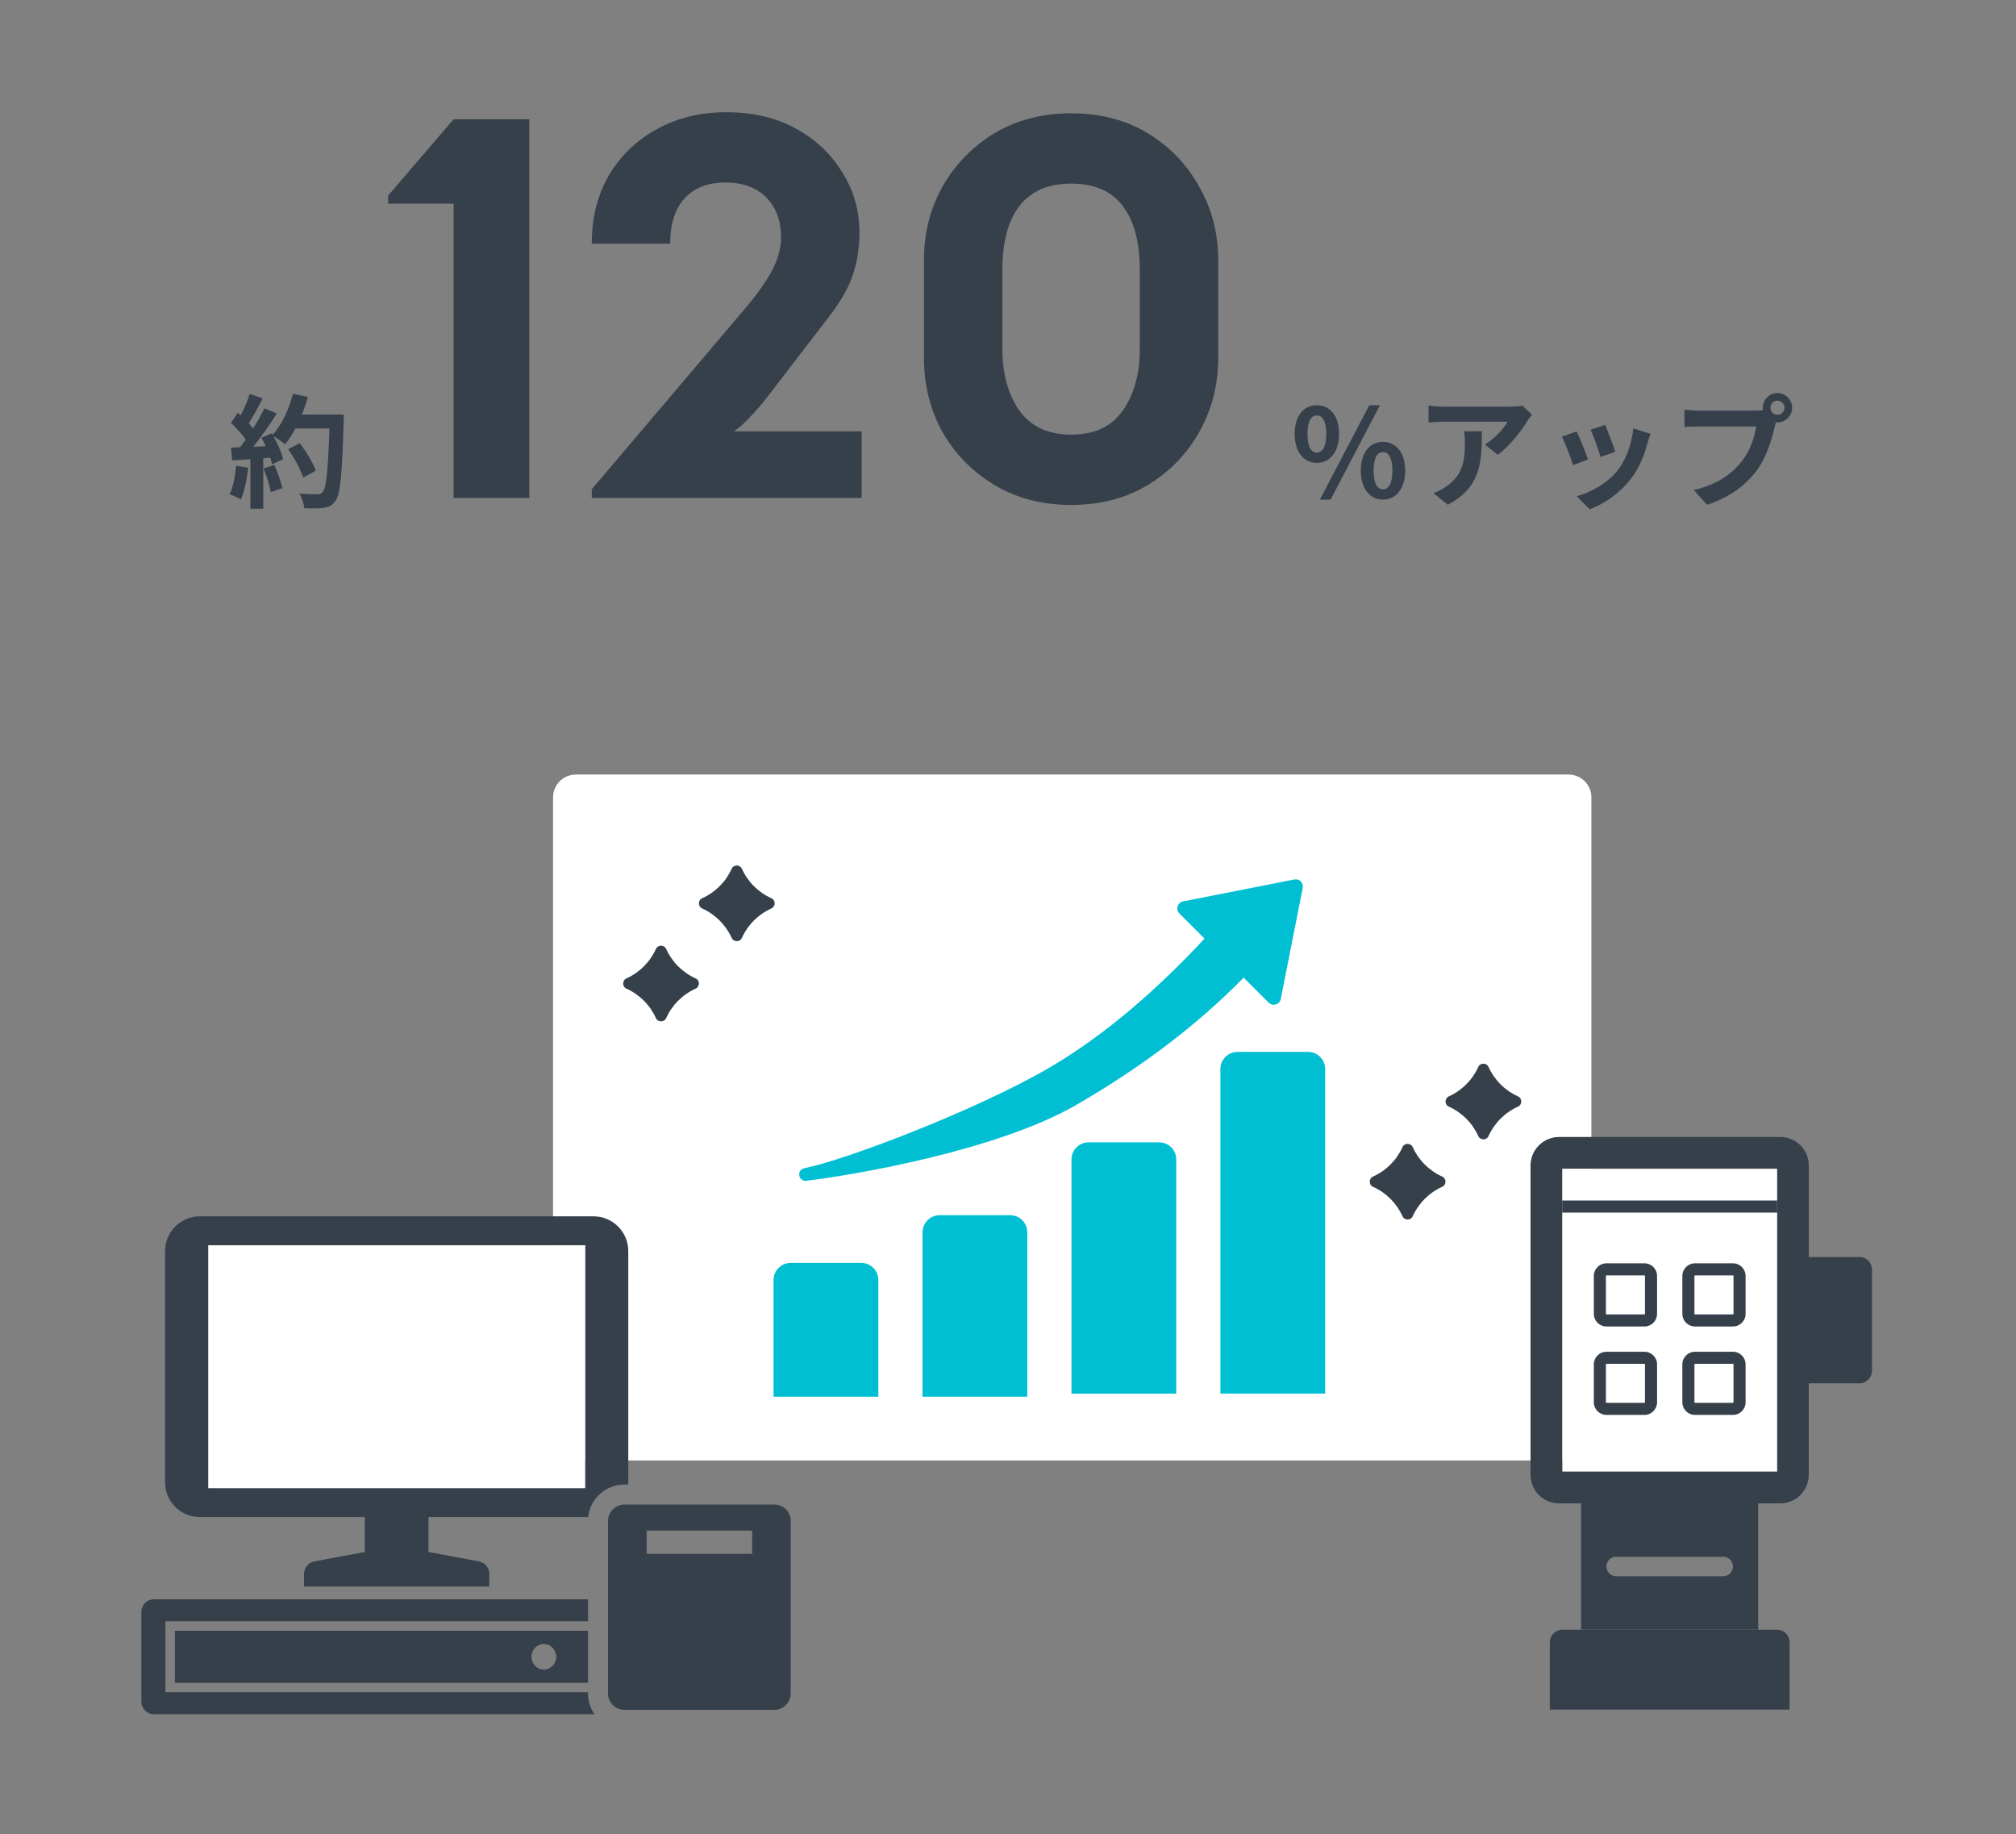 <svg width="432" height="393" viewBox="0 0 432 393" fill="none" xmlns="http://www.w3.org/2000/svg">
<rect x="0" y="0" width="432" height="393" fill="#808080" stroke="none"/>
<path d="M229.518 108.189C223.336 108.189 217.85 106.759 213.06 103.9C208.346 101.041 204.637 97.255 201.933 92.542C199.306 87.751 197.992 82.458 197.992 76.663V55.801C197.992 50.006 199.306 44.752 201.933 40.038C204.637 35.248 208.346 31.423 213.06 28.564C217.85 25.705 223.336 24.275 229.518 24.275C235.776 24.275 241.262 25.705 245.976 28.564C250.689 31.423 254.359 35.248 256.987 40.038C259.691 44.752 261.043 50.006 261.043 55.801V76.663C261.043 82.458 259.691 87.751 256.987 92.542C254.359 97.255 250.689 101.041 245.976 103.9C241.262 106.759 235.776 108.189 229.518 108.189ZM229.518 93.121C234.54 93.121 238.249 91.383 240.644 87.906C243.04 84.429 244.237 80.063 244.237 74.809V57.771C244.237 51.899 243.04 47.379 240.644 44.211C238.249 40.965 234.54 39.343 229.518 39.343C224.572 39.343 220.864 40.965 218.391 44.211C215.996 47.379 214.798 51.899 214.798 57.771V74.809C214.798 80.063 215.996 84.429 218.391 87.906C220.864 91.383 224.572 93.121 229.518 93.121Z" fill="#36404B"/>
<path d="M126.805 106.682V104.828L159.257 66.58C161.73 63.721 163.7 61.017 165.168 58.467C166.636 55.84 167.371 53.29 167.371 50.817C167.371 47.34 166.327 44.52 164.241 42.356C162.155 40.193 159.219 39.111 155.433 39.111C151.646 39.111 148.71 40.27 146.624 42.588C144.615 44.829 143.611 48.036 143.611 52.208H126.805C126.805 46.645 128.041 41.738 130.514 37.489C133.063 33.239 136.502 29.955 140.829 27.637C145.156 25.242 150.101 24.044 155.664 24.044C161.305 24.044 166.25 25.203 170.5 27.521C174.75 29.839 178.072 32.968 180.468 36.909C182.94 40.773 184.176 45.1 184.176 49.89C184.176 53.136 183.674 56.226 182.67 59.162C181.665 62.021 179.811 65.151 177.106 68.55L164.473 85.009C163.468 86.322 162.348 87.636 161.112 88.949C159.953 90.263 158.678 91.422 157.287 92.426H184.64V106.682H126.805Z" fill="#36404B"/>
<path d="M97.2 106.683V43.633H83.176V41.894L97.2 25.552H113.426V106.683H97.2Z" fill="#36404B"/>
<path d="M379.37 87.375C379.37 88.191 380.055 88.876 380.898 88.876C381.714 88.876 382.399 88.191 382.399 87.375C382.399 86.532 381.714 85.847 380.898 85.847C380.055 85.847 379.37 86.532 379.37 87.375ZM377.737 87.375C377.737 85.636 379.159 84.214 380.898 84.214C382.61 84.214 384.032 85.636 384.032 87.375C384.032 89.087 382.61 90.51 380.898 90.51C380.792 90.51 380.66 90.51 380.555 90.483C380.476 90.773 380.423 91.036 380.344 91.273C379.738 93.855 378.606 97.938 376.393 100.862C374.022 104.023 370.493 106.63 365.804 108.158L362.933 104.997C368.148 103.786 371.125 101.494 373.258 98.807C374.997 96.621 375.998 93.644 376.34 91.379H364.092C362.88 91.379 361.616 91.431 360.957 91.484V87.77C361.721 87.875 363.222 87.981 364.092 87.981H376.288C376.657 87.981 377.236 87.954 377.789 87.875C377.763 87.717 377.737 87.559 377.737 87.375Z" fill="#36404B"/>
<path d="M343.964 91.036C344.464 92.169 345.755 95.593 346.124 96.805L342.963 97.911C342.647 96.621 341.488 93.433 340.829 92.064L343.964 91.036ZM353.684 92.959C353.368 93.802 353.209 94.355 353.051 94.882C352.367 97.543 351.26 100.282 349.469 102.6C347.019 105.761 343.727 107.974 340.645 109.133L337.879 106.314C340.776 105.55 344.438 103.548 346.624 100.809C348.415 98.57 349.68 95.066 349.996 91.774L353.684 92.959ZM337.852 92.432C338.511 93.776 339.775 96.963 340.302 98.438L337.088 99.65C336.641 98.227 335.324 94.724 334.691 93.565L337.852 92.432Z" fill="#36404B"/>
<path d="M328.293 88.85C328.003 89.192 327.503 89.824 327.265 90.219C326.027 92.274 323.525 95.593 320.944 97.437L318.204 95.251C320.311 93.96 322.366 91.642 323.051 90.351H309.327C308.221 90.351 307.351 90.43 306.113 90.535V86.874C307.114 87.032 308.221 87.137 309.327 87.137H323.525C324.263 87.137 325.711 87.058 326.212 86.9L328.293 88.85ZM317.545 92.406C317.545 98.938 317.414 104.312 310.249 108.158L307.167 105.655C308.01 105.366 308.958 104.918 309.933 104.207C313.278 101.889 313.91 99.097 313.91 94.776C313.91 93.96 313.858 93.249 313.726 92.406H317.545Z" fill="#36404B"/>
<path d="M282.171 99.175C279.379 99.175 277.43 96.884 277.43 92.959C277.43 89.06 279.379 86.821 282.171 86.821C284.963 86.821 286.939 89.06 286.939 92.959C286.939 96.884 284.963 99.175 282.171 99.175ZM282.171 96.989C283.304 96.989 284.199 95.83 284.199 92.959C284.199 90.088 283.304 89.008 282.171 89.008C281.038 89.008 280.169 90.088 280.169 92.959C280.169 95.83 281.038 96.989 282.171 96.989ZM282.83 107.052L293.419 86.821H295.711L285.121 107.052H282.83ZM296.343 107.052C293.577 107.052 291.601 104.733 291.601 100.835C291.601 96.91 293.577 94.671 296.343 94.671C299.109 94.671 301.111 96.91 301.111 100.835C301.111 104.733 299.109 107.052 296.343 107.052ZM296.343 104.839C297.476 104.839 298.371 103.706 298.371 100.835C298.371 97.964 297.476 96.857 296.343 96.857C295.21 96.857 294.341 97.964 294.341 100.835C294.341 103.706 295.21 104.839 296.343 104.839Z" fill="#36404B"/>
<path d="M50.599 99.781L53.181 100.229C52.917 102.705 52.364 105.339 51.6 107.025C51.047 106.682 49.888 106.129 49.203 105.892C49.967 104.338 50.389 101.994 50.599 99.781ZM56.473 100.36L58.791 99.623C59.503 101.177 60.188 103.232 60.504 104.575L58.028 105.444C57.817 104.101 57.132 101.967 56.473 100.36ZM64.692 88.823H73.674C73.674 88.823 73.674 89.876 73.648 90.272C73.306 101.809 72.937 105.971 71.83 107.367C71.093 108.368 70.408 108.658 69.302 108.816C68.353 108.974 66.72 108.948 65.192 108.895C65.14 107.999 64.718 106.63 64.139 105.734C65.798 105.892 67.3 105.892 68.011 105.892C68.511 105.892 68.801 105.787 69.117 105.444C69.907 104.628 70.303 100.782 70.592 91.799H63.322C62.611 93.09 61.873 94.249 61.083 95.197C60.556 94.723 59.397 93.933 58.607 93.459C59.529 95.118 60.372 97.068 60.662 98.385L58.291 99.491C58.212 99.07 58.08 98.596 57.922 98.069L56.421 98.174V109H53.655V98.385L49.756 98.648L49.493 95.909L51.442 95.83C51.837 95.329 52.259 94.776 52.654 94.197C51.89 93.064 50.599 91.641 49.493 90.588L50.968 88.428C51.179 88.612 51.389 88.796 51.6 88.981C52.338 87.532 53.075 85.767 53.523 84.397L56.289 85.372C55.341 87.19 54.261 89.218 53.312 90.693C53.655 91.062 53.971 91.457 54.234 91.799C55.183 90.324 56.026 88.796 56.658 87.479L59.318 88.586C57.843 90.904 55.999 93.591 54.287 95.724L56.947 95.619C56.658 94.987 56.342 94.355 56.026 93.801L58.238 92.827L58.423 93.143C60.372 91.062 61.926 87.69 62.769 84.371L65.983 85.056C65.64 86.347 65.192 87.611 64.692 88.823ZM67.668 100.861L64.955 102.31C64.455 100.65 63.085 98.121 61.742 96.225L64.244 94.96C65.614 96.778 67.115 99.201 67.668 100.861Z" fill="#36404B"/>
<path d="M336.122 165.951H123.402C120.701 165.951 118.512 168.138 118.512 170.835V308.038C118.512 310.735 120.701 312.922 123.402 312.922H336.122C338.822 312.922 341.012 310.735 341.012 308.038V170.835C341.012 168.138 338.822 165.951 336.122 165.951Z" fill="white"/>
<path d="M133.791 318.075H134.611C134.611 317.925 134.631 317.766 134.631 317.616V268.046C134.631 263.941 131.301 260.615 127.191 260.605H42.821C38.711 260.605 35.381 263.931 35.371 268.036V317.606C35.371 321.711 38.701 325.047 42.811 325.047H78.181V332.518L67.361 334.545C66.081 334.785 65.151 335.904 65.151 337.212V339.919H104.851V337.202C104.851 335.904 103.921 334.785 102.641 334.545L91.821 332.518V325.047H126.041C126.451 321.132 129.771 318.075 133.791 318.075ZM125.381 318.854H44.631V266.808H125.381V318.854Z" fill="#36404B"/>
<path d="M37.477 349.397V360.554H126.007V349.397H37.477ZM116.537 357.717C115.077 357.717 113.887 356.489 113.887 354.981C113.887 353.472 115.077 352.244 116.537 352.244C117.997 352.244 119.187 353.472 119.187 354.981C119.187 356.489 117.997 357.717 116.537 357.717Z" fill="#36404B"/>
<path d="M126.003 362.571H35.453V347.379H126.013V342.665H32.983C31.493 342.665 30.293 343.874 30.293 345.352V364.598C30.293 366.086 31.503 367.285 32.983 367.285H127.413C126.523 366.027 126.003 364.488 126.003 362.83V362.561V362.571Z" fill="#36404B"/>
<path d="M165.929 322.36H133.799C133.439 322.36 133.109 322.43 132.779 322.53C131.909 322.8 131.189 323.379 130.749 324.158C130.459 324.668 130.289 325.247 130.289 325.866V362.841C130.289 364.779 131.859 366.347 133.799 366.347H165.929C167.869 366.347 169.439 364.779 169.439 362.841V325.866C169.439 323.928 167.869 322.36 165.929 322.36ZM161.179 332.917H138.569V327.934H161.179V332.917Z" fill="#36404B"/>
<path d="M184.542 270.584H169.432C167.402 270.584 165.762 272.222 165.762 274.25V299.259H188.212V274.25C188.212 272.222 186.572 270.584 184.542 270.584Z" fill="#00BFD3"/>
<path d="M216.464 260.366H201.354C199.324 260.366 197.684 262.004 197.684 264.032V299.259H220.134V264.032C220.134 262.004 218.494 260.366 216.464 260.366Z" fill="#00BFD3"/>
<path d="M248.382 244.754H233.272C231.242 244.754 229.602 246.392 229.602 248.419V298.598H252.052V248.419C252.052 246.392 250.412 244.754 248.382 244.754Z" fill="#00BFD3"/>
<path d="M280.296 225.379H265.186C263.156 225.379 261.516 227.017 261.516 229.044V298.59H283.966V229.044C283.966 227.017 282.326 225.379 280.296 225.379Z" fill="#00BFD3"/>
<path d="M172.765 252.985C181.815 251.937 213.415 246.703 230.665 236.715C243.805 229.105 255.925 220.245 266.495 209.469L271.855 214.822C272.725 215.691 274.225 215.242 274.455 214.033L279.155 190.242C279.365 189.163 278.415 188.215 277.345 188.434L253.525 193.129C252.315 193.368 251.865 194.856 252.735 195.725L258.115 201.099C248.235 211.726 236.825 221.823 224.555 228.935C208.725 238.094 180.935 248.601 172.355 250.299C171.605 250.449 171.125 251.168 171.285 251.917C171.435 252.606 172.065 253.065 172.765 252.985Z" fill="#00BFD3"/>
<path d="M165.291 192.449C162.491 191.19 160.241 188.943 158.981 186.147C158.551 185.208 157.201 185.208 156.781 186.147C155.521 188.943 153.271 191.19 150.471 192.449C149.531 192.878 149.531 194.227 150.471 194.646C153.271 195.905 155.521 198.152 156.781 200.948C157.211 201.887 158.561 201.887 158.981 200.948C160.241 198.152 162.491 195.905 165.291 194.646C166.231 194.217 166.231 192.868 165.291 192.449Z" fill="#36404B"/>
<path d="M149.06 209.628C146.26 208.369 144.01 206.122 142.75 203.325C142.32 202.386 140.97 202.386 140.55 203.325C139.29 206.122 137.04 208.369 134.24 209.628C133.3 210.057 133.3 211.405 134.24 211.825C137.04 213.083 139.29 215.331 140.55 218.127C140.98 219.066 142.33 219.066 142.75 218.127C144.01 215.331 146.26 213.083 149.06 211.825C150 211.395 150 210.047 149.06 209.628Z" fill="#36404B"/>
<path d="M294.221 254.282C297.021 255.54 299.271 257.788 300.531 260.584C300.961 261.523 302.311 261.523 302.731 260.584C303.991 257.788 306.241 255.54 309.041 254.282C309.981 253.852 309.981 252.504 309.041 252.085C306.241 250.826 303.991 248.579 302.731 245.782C302.301 244.843 300.951 244.843 300.531 245.782C299.271 248.579 297.021 250.826 294.221 252.085C293.281 252.514 293.281 253.862 294.221 254.282Z" fill="#36404B"/>
<path d="M310.463 237.104C313.263 238.363 315.513 240.61 316.773 243.406C317.203 244.345 318.553 244.345 318.973 243.406C320.233 240.61 322.483 238.363 325.283 237.104C326.223 236.675 326.223 235.326 325.283 234.907C322.483 233.648 320.233 231.401 318.973 228.605C318.543 227.666 317.193 227.666 316.773 228.605C315.513 231.401 313.263 233.648 310.463 234.907C309.523 235.336 309.523 236.685 310.463 237.104Z" fill="#36404B"/>
<path d="M125.387 266.808H44.637V318.854H125.387V266.808Z" fill="white"/>
<path d="M380.824 250.396H334.754V315.317H380.824V250.396Z" fill="white"/>
<path d="M398.443 269.324H387.603V249.718C387.603 246.342 384.863 243.605 381.483 243.605H334.093C330.713 243.605 327.973 246.342 327.973 249.718V315.997C327.973 319.373 330.713 322.11 334.093 322.11H338.813V349.177H376.753V322.11H381.473C384.853 322.11 387.593 319.373 387.593 315.997V296.391H398.433C399.933 296.391 401.143 295.182 401.143 293.684V272.031C401.143 270.533 399.933 269.324 398.433 269.324H398.443ZM369.253 337.721H346.323C345.173 337.721 344.233 336.792 344.233 335.633C344.233 334.475 345.163 333.546 346.323 333.546H369.253C370.403 333.546 371.343 334.475 371.343 335.633C371.343 336.792 370.413 337.721 369.253 337.721ZM380.833 315.318H334.763V250.397H380.833V315.318Z" fill="#36404B"/>
<path d="M352.375 273.26C352.445 273.26 352.495 273.31 352.495 273.38V281.5C352.495 281.57 352.445 281.619 352.375 281.619H344.245C344.175 281.619 344.125 281.57 344.125 281.5V273.38C344.125 273.31 344.175 273.26 344.245 273.26H352.375ZM352.375 270.673H344.245C342.745 270.673 341.535 271.881 341.535 273.38V281.5C341.535 282.998 342.745 284.206 344.245 284.206H352.375C353.875 284.206 355.085 282.998 355.085 281.5V273.38C355.085 271.881 353.875 270.673 352.375 270.673Z" fill="#36404B"/>
<path d="M371.344 273.26C371.414 273.26 371.464 273.31 371.464 273.38V281.5C371.464 281.57 371.414 281.619 371.344 281.619H363.214C363.144 281.619 363.094 281.57 363.094 281.5V273.38C363.094 273.31 363.144 273.26 363.214 273.26H371.344ZM371.344 270.673H363.214C361.714 270.673 360.504 271.881 360.504 273.38V281.5C360.504 282.998 361.714 284.206 363.214 284.206H371.344C372.844 284.206 374.054 282.998 374.054 281.5V273.38C374.054 271.881 372.844 270.673 371.344 270.673Z" fill="#36404B"/>
<path d="M352.375 292.207C352.445 292.207 352.495 292.257 352.495 292.327V300.447C352.495 300.517 352.445 300.567 352.375 300.567H344.245C344.175 300.567 344.125 300.517 344.125 300.447V292.327C344.125 292.257 344.175 292.207 344.245 292.207H352.375ZM352.375 289.62H344.245C342.745 289.62 341.535 290.829 341.535 292.327V300.447C341.535 301.945 342.745 303.154 344.245 303.154H352.375C353.875 303.154 355.085 301.945 355.085 300.447V292.327C355.085 290.829 353.875 289.62 352.375 289.62Z" fill="#36404B"/>
<path d="M371.344 292.207C371.414 292.207 371.464 292.257 371.464 292.327V300.447C371.464 300.517 371.414 300.567 371.344 300.567H363.214C363.144 300.567 363.094 300.517 363.094 300.447V292.327C363.094 292.257 363.144 292.207 363.214 292.207H371.344ZM371.344 289.62H363.214C361.714 289.62 360.504 290.829 360.504 292.327V300.447C360.504 301.945 361.714 303.154 363.214 303.154H371.344C372.844 303.154 374.054 301.945 374.054 300.447V292.327C374.054 290.829 372.844 289.62 371.344 289.62Z" fill="#36404B"/>
<path d="M380.824 257.219H334.754V259.806H380.824V257.219Z" fill="#36404B"/>
<path d="M334.792 349.178C333.302 349.178 332.102 350.386 332.102 351.864V366.287H383.482V351.864C383.482 350.376 382.282 349.178 380.792 349.178H334.792Z" fill="#36404B"/>
</svg>
